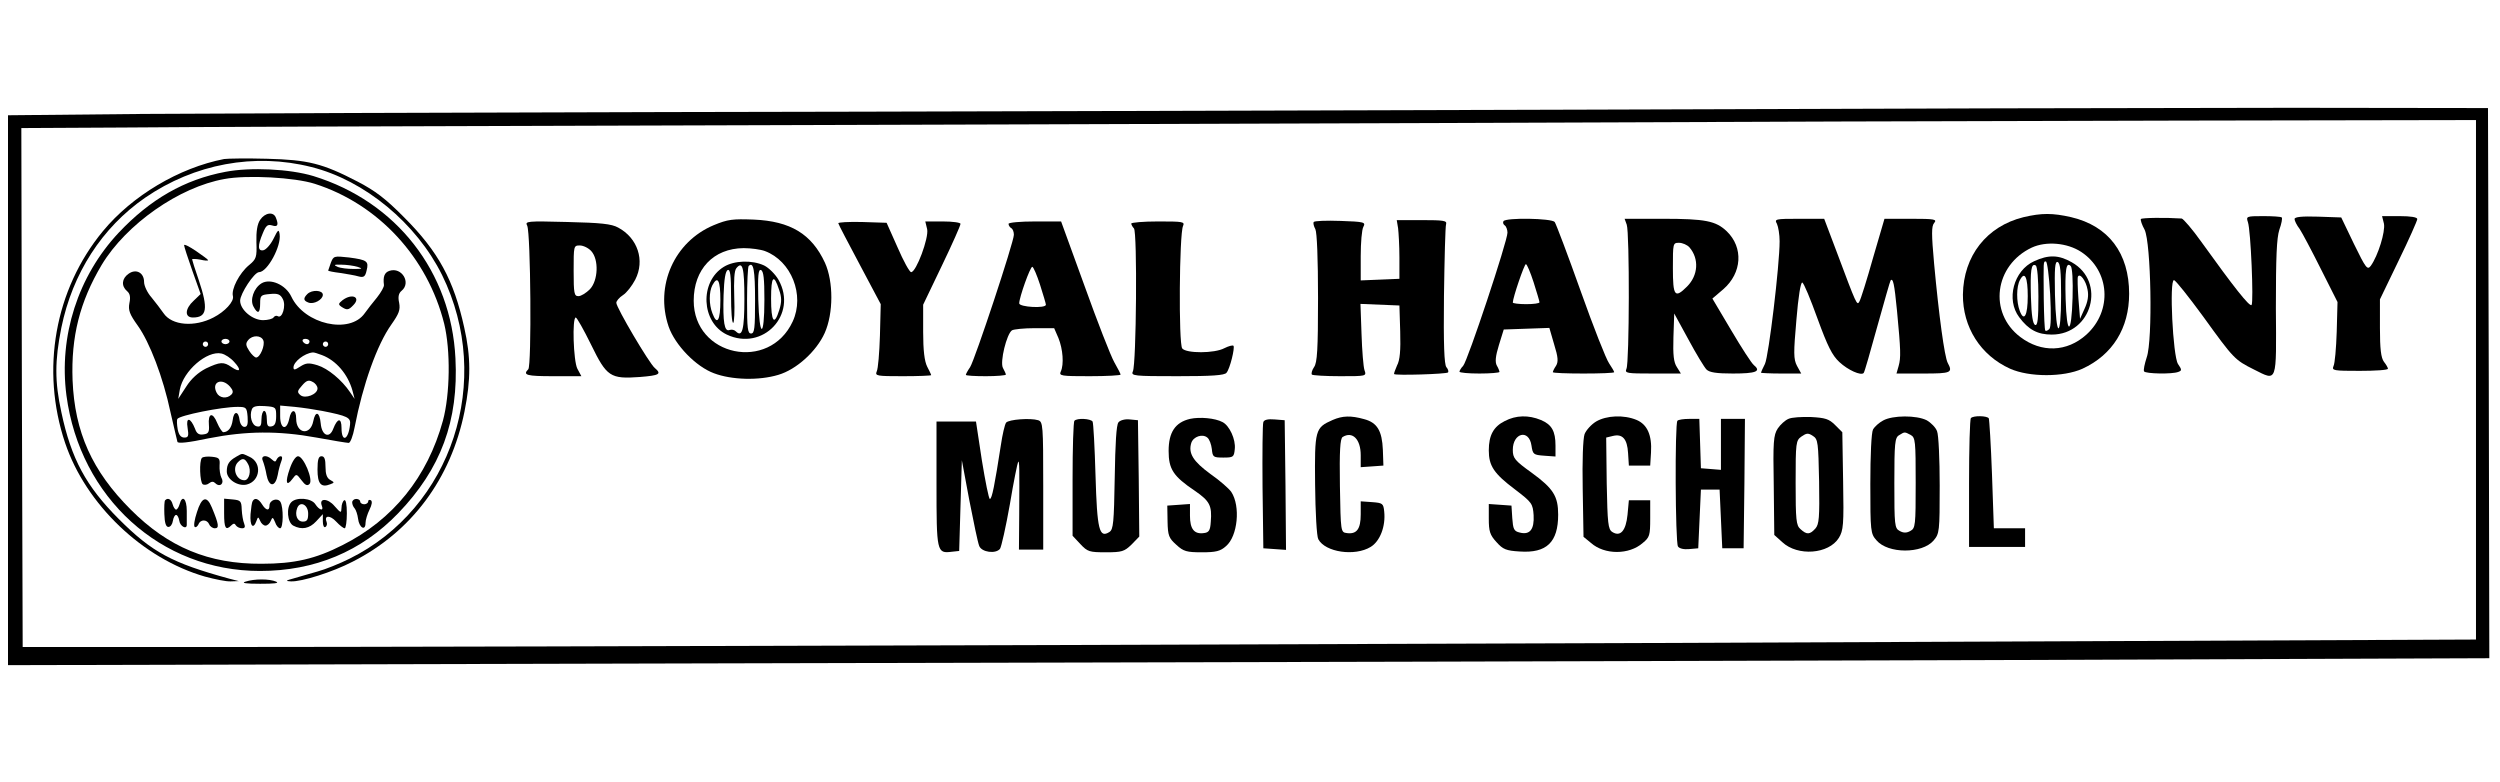 <?xml version="1.0" standalone="no"?>
<!DOCTYPE svg PUBLIC "-//W3C//DTD SVG 20010904//EN"
 "http://www.w3.org/TR/2001/REC-SVG-20010904/DTD/svg10.dtd">
<svg version="1.0" xmlns="http://www.w3.org/2000/svg"
 width="937pt" height="293pt" viewBox="0 0 937 293"
 preserveAspectRatio="xMidYMid meet">

<g transform="translate(0,293) scale(0.1,-0.1)"
fill="#000000" stroke="none">
<path d="M5910 2519 c-1075 -3 -2610 -8 -3410 -9 -800 -2 -1683 -5 -1962 -7
l-508 -5 0 -1030 0 -1031 2777 7 c1528 3 3621 9 4651 12 l1872 7 -2 1031 -3
1031 -730 1 c-401 0 -1610 -3 -2685 -7z m3370 -1012 l0 -974 -1417 -6 c-1831
-9 -6119 -22 -7053 -22 l-725 0 -3 972 -2 973 377 2 c208 2 1026 5 1818 7 792
2 2196 7 3120 10 924 4 2176 8 2783 9 l1102 2 0 -973z"/>
<path d="M840 2334 c-169 -33 -344 -137 -454 -270 -181 -219 -234 -520 -142
-794 78 -231 291 -434 524 -501 37 -10 80 -19 97 -18 l30 1 -35 9 c-216 59
-290 99 -415 224 -122 122 -178 225 -215 400 -25 115 -25 192 0 317 42 204
152 375 314 487 185 127 410 169 623 115 200 -50 394 -211 490 -405 194 -395
37 -873 -347 -1063 -36 -18 -90 -40 -120 -48 -30 -9 -71 -20 -90 -26 -30 -8
-31 -10 -10 -11 40 -2 157 35 232 74 220 112 368 310 419 563 24 119 24 204
-1 314 -39 178 -97 285 -225 413 -70 71 -109 100 -174 134 -133 69 -186 82
-341 86 -74 2 -146 1 -160 -1z"/>
<path d="M845 2286 c-154 -29 -282 -103 -400 -228 -153 -163 -225 -388 -196
-610 51 -384 354 -658 725 -658 206 0 380 73 518 216 161 167 227 347 215 581
-16 324 -221 587 -532 683 -89 27 -236 34 -330 16z m335 -45 c238 -76 423
-276 485 -525 24 -100 22 -263 -5 -363 -58 -211 -187 -371 -376 -466 -102 -52
-181 -70 -304 -70 -198 -1 -349 62 -490 203 -145 145 -210 290 -218 485 -6
163 27 294 109 432 92 153 291 292 460 322 85 16 264 6 339 -18z"/>
<path d="M975 2106 c-11 -16 -15 -44 -14 -84 2 -56 0 -63 -28 -86 -36 -30 -67
-90 -60 -116 5 -20 -30 -58 -73 -80 -71 -37 -156 -30 -187 16 -10 14 -30 41
-45 59 -16 18 -28 44 -28 58 0 35 -30 51 -58 31 -26 -18 -28 -46 -6 -65 11 -9
14 -22 9 -45 -5 -27 1 -42 31 -84 45 -63 95 -193 123 -325 13 -55 24 -105 26
-111 2 -7 41 -3 116 13 142 28 262 29 405 3 60 -11 114 -20 121 -20 6 0 16 26
22 58 31 161 84 310 138 386 28 40 34 54 29 81 -5 22 -2 36 9 45 37 30 1 90
-45 75 -19 -6 -25 -22 -21 -53 1 -7 -11 -28 -26 -47 -15 -18 -36 -45 -46 -59
-56 -80 -226 -42 -275 62 -21 45 -79 70 -112 50 -29 -18 -44 -62 -30 -87 16
-30 25 -26 25 12 0 30 3 32 37 35 29 3 39 -1 48 -19 13 -24 -2 -75 -19 -64 -5
3 -12 1 -16 -5 -3 -5 -21 -10 -39 -10 -40 0 -86 39 -86 73 0 26 53 107 71 107
31 0 84 98 77 142 -3 20 -6 18 -23 -17 -11 -22 -28 -41 -38 -43 -21 -4 -22 17
-2 64 12 29 18 34 35 29 21 -7 25 2 14 29 -9 24 -41 19 -59 -8z m12 -452 c7
-18 -12 -64 -27 -64 -5 0 -17 11 -26 25 -13 20 -14 28 -4 40 16 20 49 19 57
-1z m-127 -4 c0 -5 -7 -10 -15 -10 -8 0 -15 5 -15 10 0 6 7 10 15 10 8 0 15
-4 15 -10z m300 0 c0 -5 -4 -10 -9 -10 -6 0 -13 5 -16 10 -3 6 1 10 9 10 9 0
16 -4 16 -10z m-380 -10 c0 -5 -4 -10 -10 -10 -5 0 -10 5 -10 10 0 6 5 10 10
10 6 0 10 -4 10 -10z m450 0 c0 -5 -4 -10 -10 -10 -5 0 -10 5 -10 10 0 6 5 10
10 10 6 0 10 -4 10 -10z m-352 -67 c28 -30 22 -41 -10 -19 -30 21 -43 20 -96
-5 -29 -15 -55 -38 -74 -68 l-30 -46 6 35 c13 70 102 147 156 135 14 -3 35
-17 48 -32z m329 26 c53 -20 97 -72 114 -133 l8 -31 -17 25 c-31 46 -83 89
-122 101 -33 10 -43 9 -65 -5 -20 -13 -25 -14 -25 -3 0 21 41 53 72 56 4 1 19
-4 35 -10z m-17 -125 c0 -22 -46 -40 -64 -25 -13 11 -12 16 6 36 16 19 25 22
39 14 11 -5 19 -16 19 -25z m-328 7 c12 -14 13 -22 5 -30 -17 -17 -45 -13 -55
7 -21 40 19 58 50 23z m66 -113 c2 -28 -1 -38 -12 -38 -8 0 -16 11 -18 25 -4
36 -22 36 -26 0 -4 -28 -16 -44 -35 -45 -4 0 -15 16 -23 35 -17 42 -35 37 -31
-8 2 -26 -2 -33 -20 -35 -17 -3 -26 3 -32 21 -17 43 -35 45 -28 4 5 -31 3 -37
-12 -37 -13 0 -21 10 -25 31 -3 17 -4 35 -1 39 8 13 165 45 225 45 33 0 35 -2
38 -37z m107 2 c0 -25 -5 -36 -17 -38 -14 -3 -18 3 -18 27 0 17 -4 31 -10 31
-5 0 -10 -14 -10 -31 0 -24 -4 -30 -17 -27 -19 3 -29 39 -19 64 4 11 18 14 48
12 42 -3 43 -4 43 -38z m172 20 c96 -19 108 -25 105 -51 -6 -59 -32 -69 -32
-13 0 39 -15 38 -31 -3 -14 -38 -43 -26 -47 20 -4 44 -20 49 -28 8 -11 -55
-64 -47 -64 10 0 38 -19 37 -26 -1 -10 -46 -34 -38 -34 10 l0 40 55 -5 c30 -3
76 -10 102 -15z"/>
<path d="M690 2011 c0 -5 14 -48 31 -96 l31 -87 -26 -25 c-33 -30 -35 -63 -3
-63 53 0 58 33 22 140 -14 40 -25 76 -25 78 0 2 14 2 30 -1 17 -4 30 -5 30 -2
0 2 -20 17 -45 34 -25 17 -45 27 -45 22z"/>
<path d="M1240 1945 c-5 -14 -10 -28 -10 -29 0 -2 20 -6 45 -9 25 -4 56 -9 69
-13 19 -5 25 -1 30 22 9 35 2 40 -66 49 -56 6 -58 6 -68 -20z m100 -15 c21 -7
19 -8 -15 -8 -22 0 -49 3 -60 8 -16 7 -13 9 15 8 19 0 46 -4 60 -8z"/>
<path d="M1152 1828 c-16 -16 -15 -25 4 -32 20 -8 54 11 54 29 0 18 -41 20
-58 3z"/>
<path d="M1284 1805 c-16 -13 -17 -16 -4 -25 20 -13 26 -13 44 6 30 30 -4 46
-40 19z"/>
<path d="M885 1218 c-26 -15 -35 -28 -35 -55 0 -30 42 -57 75 -49 51 13 58 82
10 104 -30 14 -25 14 -50 0z m45 -28 c13 -24 4 -60 -14 -60 -31 0 -47 45 -24
68 17 17 26 15 38 -8z"/>
<path d="M757 1214 c-11 -11 -8 -92 3 -99 6 -4 17 -2 24 4 9 7 16 7 23 0 17
-17 35 -1 23 20 -5 10 -8 31 -7 47 2 26 -2 29 -28 32 -17 2 -34 0 -38 -4z"/>
<path d="M985 1203 c4 -10 11 -34 14 -53 4 -21 12 -35 21 -35 9 0 17 14 21 35
3 19 10 43 14 53 4 10 3 17 -3 17 -6 0 -12 -6 -15 -12 -4 -10 -7 -10 -18 0
-20 19 -43 15 -34 -5z"/>
<path d="M1086 1173 c-18 -51 -13 -69 10 -38 15 20 15 20 34 -5 14 -19 22 -22
30 -14 15 15 -22 104 -43 104 -9 0 -22 -20 -31 -47z"/>
<path d="M1190 1170 c0 -53 13 -69 48 -55 16 6 16 7 0 16 -13 7 -18 22 -18 49
0 29 -4 40 -15 40 -11 0 -15 -12 -15 -50z"/>
<path d="M619 1055 c-3 -2 -4 -26 -3 -52 1 -33 6 -48 15 -48 8 0 15 10 17 23
2 12 7 22 12 22 5 0 10 -10 12 -22 3 -21 28 -34 28 -15 0 4 0 27 0 52 0 46
-17 62 -27 25 -3 -11 -9 -20 -13 -20 -4 0 -10 9 -13 20 -5 19 -18 26 -28 15z"/>
<path d="M738 1010 c-9 -27 -13 -52 -8 -55 4 -3 10 2 14 10 7 19 32 19 40 0 3
-8 13 -15 21 -15 17 0 16 13 -11 78 -19 46 -38 40 -56 -18z"/>
<path d="M840 1006 c0 -56 6 -66 27 -45 8 8 13 8 17 0 4 -6 14 -11 23 -11 11
0 13 5 8 18 -4 9 -8 33 -9 52 -1 32 -4 35 -33 38 l-33 3 0 -55z"/>
<path d="M947 1052 c-3 -4 -6 -26 -8 -49 -3 -44 10 -59 22 -26 6 17 7 17 14 1
4 -10 13 -18 20 -18 7 0 16 8 20 18 6 15 8 14 16 -5 4 -13 13 -23 19 -23 12 0
13 79 1 99 -11 17 -41 7 -41 -14 0 -21 -13 -19 -28 5 -13 21 -27 26 -35 12z"/>
<path d="M1092 1048 c-20 -20 -15 -76 7 -88 32 -17 61 -11 86 16 l25 27 0 -27
c0 -15 4 -25 10 -21 5 3 7 12 4 19 -10 25 13 26 36 1 13 -14 27 -25 32 -25 4
0 8 25 8 56 0 34 -4 53 -10 49 -5 -3 -10 -16 -10 -28 -1 -21 -2 -21 -26 6 -25
30 -59 31 -48 2 9 -22 -9 -18 -24 5 -14 23 -70 28 -90 8z m63 -43 c0 -23 -4
-30 -20 -30 -21 0 -31 25 -21 51 11 28 41 12 41 -21z"/>
<path d="M1320 1047 c0 -7 4 -17 9 -22 5 -6 11 -23 13 -39 4 -34 28 -48 28
-16 0 11 7 34 15 50 9 18 11 31 5 35 -6 3 -10 1 -10 -4 0 -6 -7 -11 -15 -11
-8 0 -15 5 -15 10 0 6 -7 10 -15 10 -8 0 -15 -6 -15 -13z"/>
<path d="M7584 2116 c-138 -34 -225 -145 -227 -290 -1 -122 66 -228 177 -278
72 -32 200 -32 271 0 113 52 175 152 175 281 0 152 -77 254 -217 287 -70 16
-111 16 -179 0z m216 -130 c108 -71 118 -221 20 -310 -73 -66 -169 -69 -248
-9 -120 91 -97 269 43 335 54 25 133 18 185 -16z"/>
<path d="M7624 1951 c-77 -35 -106 -144 -56 -210 35 -47 69 -65 122 -65 151 0
205 198 75 271 -49 28 -87 29 -141 4z m60 -123 c4 -78 3 -125 -3 -131 -6 -6
-13 -9 -15 -6 -3 2 -5 56 -6 119 -1 144 -2 140 8 140 5 0 12 -55 16 -122z m41
-6 c0 -166 -19 -162 -23 4 -2 99 0 125 10 122 10 -4 13 -36 13 -126z m-85 -3
c0 -84 -3 -110 -12 -107 -9 3 -14 35 -16 103 -3 103 1 130 18 120 6 -4 10 -53
10 -116z m128 -5 c-4 -141 -22 -145 -26 -5 -3 111 2 141 19 124 6 -6 9 -55 7
-119z m-168 6 c0 -73 -14 -98 -30 -55 -13 34 -13 91 1 116 18 34 29 10 29 -61z
m224 25 c5 -23 1 -46 -11 -72 l-17 -38 -6 75 c-3 41 -4 79 -2 83 7 15 30 -14
36 -48z"/>
<path d="M8024 2109 c-2 -4 4 -22 14 -40 24 -49 31 -413 8 -478 -8 -25 -13
-48 -10 -53 6 -9 105 -11 128 -2 14 5 14 8 -1 30 -19 30 -33 314 -15 314 6 0
55 -62 110 -137 114 -158 118 -162 190 -198 88 -44 84 -55 82 231 0 192 3 262
13 293 8 22 12 43 9 46 -3 3 -34 5 -70 5 -62 0 -64 -1 -57 -22 11 -30 22 -300
14 -311 -7 -9 -68 69 -188 236 -34 48 -68 87 -74 88 -60 4 -150 3 -153 -2z"/>
<path d="M8600 2109 c0 -6 8 -23 19 -37 10 -15 46 -83 80 -151 l62 -123 -3
-112 c-2 -61 -7 -119 -12 -128 -7 -17 0 -18 98 -18 58 0 106 3 106 8 0 4 -7
16 -15 26 -11 15 -15 48 -15 127 l0 107 70 145 c39 80 70 150 70 156 0 7 -25
11 -66 11 l-66 0 7 -28 c6 -30 -22 -120 -49 -158 -13 -17 -18 -11 -63 81 l-48
100 -87 3 c-61 2 -88 -1 -88 -9z"/>
<path d="M2675 2086 c-148 -62 -221 -227 -169 -380 24 -69 102 -150 170 -175
66 -25 168 -28 241 -6 68 20 143 88 174 157 33 74 33 192 1 263 -50 108 -129
156 -267 162 -79 3 -97 1 -150 -21z m192 -97 c99 -37 150 -165 104 -264 -88
-190 -371 -131 -371 78 0 118 74 196 187 197 28 0 64 -5 80 -11z"/>
<path d="M2713 1930 c-92 -56 -85 -208 11 -254 135 -64 267 75 194 205 -12 21
-36 45 -54 54 -45 21 -112 19 -151 -5z m77 -120 c0 -116 -8 -146 -32 -122 -6
6 -16 8 -24 5 -19 -7 -25 29 -22 131 2 60 7 91 16 94 9 3 12 -21 12 -97 0 -56
3 -101 8 -101 4 0 6 43 4 96 -2 63 0 100 8 109 23 28 30 3 30 -115z m40 -6 c0
-104 -2 -124 -15 -124 -13 0 -15 20 -15 123 0 68 3 127 6 130 18 18 24 -15 24
-129z m35 3 c0 -147 -19 -146 -23 1 -2 89 0 113 10 110 10 -4 13 -33 13 -111z
m55 37 c10 -28 10 -46 1 -75 -19 -62 -31 -46 -31 42 0 84 10 95 30 33z m-220
-39 c0 -77 -12 -97 -30 -49 -13 33 -13 80 0 105 20 37 30 19 30 -56z"/>
<path d="M4924 2098 c-3 -4 0 -16 6 -27 6 -12 10 -111 10 -258 0 -193 -3 -243
-15 -259 -8 -12 -11 -24 -8 -28 3 -3 51 -6 106 -6 99 0 99 0 91 23 -4 12 -9
73 -11 135 l-4 113 73 -3 73 -3 3 -98 c2 -70 -1 -107 -12 -127 -7 -16 -12 -30
-11 -32 6 -6 196 0 202 6 3 3 1 12 -6 20 -8 10 -11 84 -9 267 2 140 5 261 8
269 4 13 -10 15 -90 15 l-95 0 5 -30 c2 -16 5 -66 5 -110 l0 -80 -72 -3 -73
-3 0 91 c0 50 4 100 10 110 9 17 4 19 -86 22 -53 2 -98 0 -100 -4z"/>
<path d="M5635 2101 c-3 -5 -1 -12 5 -16 5 -3 10 -16 10 -27 0 -32 -149 -480
-166 -499 -8 -8 -14 -19 -14 -22 0 -4 34 -7 75 -7 41 0 75 3 75 6 0 3 -4 14
-10 24 -7 13 -5 35 8 77 l18 58 85 3 86 3 18 -62 c15 -48 16 -65 7 -80 -7 -10
-12 -21 -12 -24 0 -3 52 -5 115 -5 63 0 115 2 115 5 0 3 -9 18 -19 33 -11 15
-59 137 -107 272 -48 135 -92 251 -97 258 -11 14 -183 17 -192 3z m113 -229
c12 -38 22 -71 22 -75 0 -4 -22 -7 -50 -7 -27 0 -50 3 -50 6 0 18 43 144 49
144 4 0 17 -31 29 -68z"/>
<path d="M6097 2088 c11 -30 10 -518 -1 -540 -7 -17 0 -18 98 -18 l106 0 -15
24 c-12 18 -15 45 -13 112 l3 89 53 -97 c29 -54 60 -105 68 -113 11 -11 38
-15 99 -15 86 0 107 8 79 31 -9 7 -47 66 -86 132 l-70 118 41 35 c70 61 76
156 13 217 -41 39 -80 47 -240 47 l-143 0 8 -22z m235 -85 c37 -43 33 -105 -9
-147 -46 -46 -53 -36 -53 69 0 93 0 95 23 95 13 0 31 -8 39 -17z"/>
<path d="M6660 2091 c5 -11 10 -40 10 -65 0 -90 -41 -431 -55 -460 -8 -16 -15
-31 -15 -33 0 -1 34 -3 75 -3 l76 0 -16 29 c-13 25 -13 48 -2 173 7 86 16 141
22 139 6 -2 31 -63 57 -135 38 -104 55 -138 82 -163 32 -30 81 -52 91 -41 3 2
25 80 51 174 26 93 48 171 50 173 9 10 14 -11 24 -114 14 -148 15 -175 6 -207
l-8 -28 101 0 c104 0 111 3 91 40 -12 23 -33 177 -51 372 -10 111 -10 140 0
152 12 14 3 16 -86 16 l-100 0 -43 -147 c-23 -82 -46 -155 -51 -163 -9 -17
-11 -12 -84 183 l-48 127 -94 0 c-90 0 -93 -1 -83 -19z"/>
<path d="M1976 2084 c13 -28 17 -525 4 -538 -22 -22 -6 -26 94 -26 l105 0 -15
28 c-15 29 -20 192 -6 192 4 0 30 -46 57 -101 59 -121 72 -130 183 -122 74 6
83 11 56 34 -20 16 -144 226 -144 244 0 7 11 20 25 29 14 9 34 35 46 58 37 72
9 156 -64 195 -25 14 -66 18 -191 21 -152 4 -159 3 -150 -14z m240 -95 c29
-32 26 -110 -5 -143 -14 -14 -33 -26 -43 -26 -16 0 -18 10 -18 95 0 93 0 95
23 95 13 0 32 -9 43 -21z"/>
<path d="M3142 2093 c1 -5 38 -75 81 -156 l78 -147 -3 -118 c-2 -64 -7 -125
-12 -134 -7 -17 0 -18 98 -18 58 0 106 2 106 4 0 2 -7 17 -15 32 -10 20 -15
60 -15 130 l0 102 70 146 c39 81 70 151 70 157 0 5 -30 9 -66 9 l-66 0 7 -29
c7 -32 -41 -161 -60 -161 -6 0 -29 42 -51 93 l-41 92 -93 3 c-50 1 -90 -1 -88
-5z"/>
<path d="M3780 2091 c0 -6 5 -13 10 -16 6 -3 10 -14 10 -25 0 -27 -146 -468
-164 -496 -9 -13 -16 -26 -16 -29 0 -3 34 -5 75 -5 41 0 75 3 75 6 0 3 -5 14
-11 25 -12 22 14 128 34 141 7 4 45 8 85 8 l73 0 16 -37 c17 -42 21 -99 9
-125 -8 -17 1 -18 108 -18 64 0 116 3 116 6 0 3 -11 24 -24 47 -13 23 -63 151
-111 285 l-88 242 -98 0 c-55 0 -99 -4 -99 -9z m118 -228 c12 -38 22 -71 22
-75 0 -15 -100 -9 -100 5 0 22 41 137 49 137 4 0 17 -30 29 -67z"/>
<path d="M4240 2092 c0 -4 5 -13 10 -18 13 -13 9 -510 -4 -536 -8 -17 4 -18
167 -18 128 0 177 3 184 13 13 15 32 94 26 101 -3 3 -18 -1 -34 -9 -37 -20
-143 -20 -158 -1 -14 17 -11 429 3 459 7 16 0 17 -93 17 -56 0 -101 -4 -101
-8z"/>
<path d="M4460 1360 c-55 -13 -80 -50 -80 -120 0 -68 17 -95 99 -150 55 -38
64 -55 59 -116 -2 -32 -7 -40 -26 -42 -36 -5 -52 15 -52 65 l0 44 -42 -3 -43
-3 1 -59 c1 -54 5 -63 33 -88 27 -25 39 -28 96 -28 52 0 69 4 90 23 44 37 55
150 20 203 -8 12 -43 43 -79 68 -64 47 -83 77 -71 116 8 24 42 35 60 20 8 -6
15 -26 17 -43 3 -30 5 -32 43 -32 38 0 40 2 43 32 4 36 -20 88 -46 101 -28 15
-85 20 -122 12z"/>
<path d="M4995 1356 c-66 -29 -68 -36 -66 -242 1 -103 6 -195 12 -205 26 -49
137 -65 196 -29 35 21 57 77 51 133 -3 30 -6 32 -45 35 l-43 3 0 -49 c0 -55
-15 -75 -52 -70 -23 3 -23 4 -26 177 -2 133 1 176 10 183 37 23 68 -8 68 -68
l0 -45 43 3 42 3 -2 59 c-3 71 -21 102 -70 115 -50 14 -81 13 -118 -3z"/>
<path d="M5640 1352 c-42 -21 -60 -53 -60 -110 0 -58 19 -87 99 -147 63 -48
66 -53 69 -96 3 -53 -14 -75 -52 -65 -22 5 -25 13 -28 54 l-3 47 -42 3 -43 3
0 -55 c0 -47 4 -61 29 -88 24 -27 36 -32 87 -35 101 -7 144 35 144 138 0 69
-18 98 -99 157 -64 46 -71 55 -71 86 0 64 61 79 70 16 5 -33 7 -35 48 -38 l42
-3 0 41 c0 54 -14 79 -55 96 -46 19 -93 18 -135 -4z"/>
<path d="M5982 1350 c-18 -11 -37 -32 -43 -47 -6 -17 -9 -99 -7 -206 l3 -179
28 -23 c51 -45 143 -45 194 0 26 21 28 29 28 92 l0 68 -40 0 -40 0 -5 -54 c-6
-61 -27 -84 -57 -65 -16 10 -18 32 -21 182 l-2 172 25 6 c36 9 54 -11 57 -64
l3 -47 40 0 40 0 3 49 c4 65 -14 105 -54 122 -48 20 -113 17 -152 -6z"/>
<path d="M6703 1360 c-12 -5 -30 -21 -40 -36 -16 -25 -18 -49 -15 -213 l2
-186 30 -27 c58 -54 174 -45 212 16 17 28 19 48 16 213 l-3 183 -27 27 c-23
23 -37 27 -90 30 -35 1 -73 -1 -85 -7z m115 -235 c2 -136 0 -160 -14 -176 -21
-23 -32 -24 -56 -2 -16 14 -18 34 -18 174 0 151 1 158 22 173 19 13 25 14 43
2 19 -12 20 -25 23 -171z"/>
<path d="M7058 1354 c-15 -8 -32 -23 -38 -34 -6 -11 -10 -96 -10 -204 0 -178
1 -186 23 -211 43 -51 171 -51 214 -1 22 26 23 33 23 206 0 98 -4 190 -10 204
-5 14 -23 32 -39 41 -38 19 -127 19 -163 -1z m103 -54 c18 -10 19 -23 19 -180
0 -159 -1 -170 -20 -180 -14 -8 -26 -8 -40 0 -19 10 -20 21 -20 180 0 150 2
170 18 179 21 13 20 13 43 1z"/>
<path d="M7387 1363 c-4 -3 -7 -114 -7 -245 l0 -238 105 0 105 0 0 35 0 35
-59 0 -58 0 -7 202 c-4 111 -10 206 -12 210 -6 10 -58 11 -67 1z"/>
<path d="M3771 1346 c-5 -6 -14 -45 -20 -86 -23 -148 -33 -200 -41 -200 -4 0
-17 65 -30 145 l-22 145 -74 0 -74 0 0 -234 c0 -255 1 -261 57 -254 l28 3 5
170 5 170 28 -150 c16 -82 32 -159 37 -171 9 -24 62 -31 78 -11 5 7 22 82 37
167 14 85 29 157 31 159 5 5 5 -21 4 -196 l-1 -133 46 0 45 0 0 239 c0 228 -1
240 -19 246 -29 9 -110 3 -120 -9z"/>
<path d="M4027 1353 c-4 -3 -7 -102 -7 -219 l0 -212 29 -31 c27 -29 34 -31 96
-31 60 0 69 3 96 29 l29 30 -2 218 -3 218 -31 3 c-17 2 -36 -3 -42 -11 -8 -9
-12 -80 -14 -207 -3 -170 -5 -194 -20 -204 -38 -24 -46 7 -52 212 -3 106 -8
197 -11 202 -7 11 -58 14 -68 3z"/>
<path d="M4735 1348 c-3 -7 -4 -117 -3 -243 l3 -230 43 -3 42 -3 -2 243 -3
243 -38 3 c-24 2 -39 -1 -42 -10z"/>
<path d="M6287 1353 c-10 -9 -8 -456 2 -471 5 -8 22 -12 42 -10 l34 3 5 110 5
110 35 0 35 0 5 -110 5 -110 40 0 40 0 3 243 2 242 -45 0 -45 0 0 -96 0 -95
-37 3 -38 3 -3 93 -3 92 -38 0 c-21 0 -41 -3 -44 -7z"/>
<path d="M920 750 c-17 -5 0 -8 55 -8 53 0 73 2 60 8 -25 11 -82 11 -115 0z"/>
</g>
</svg>
